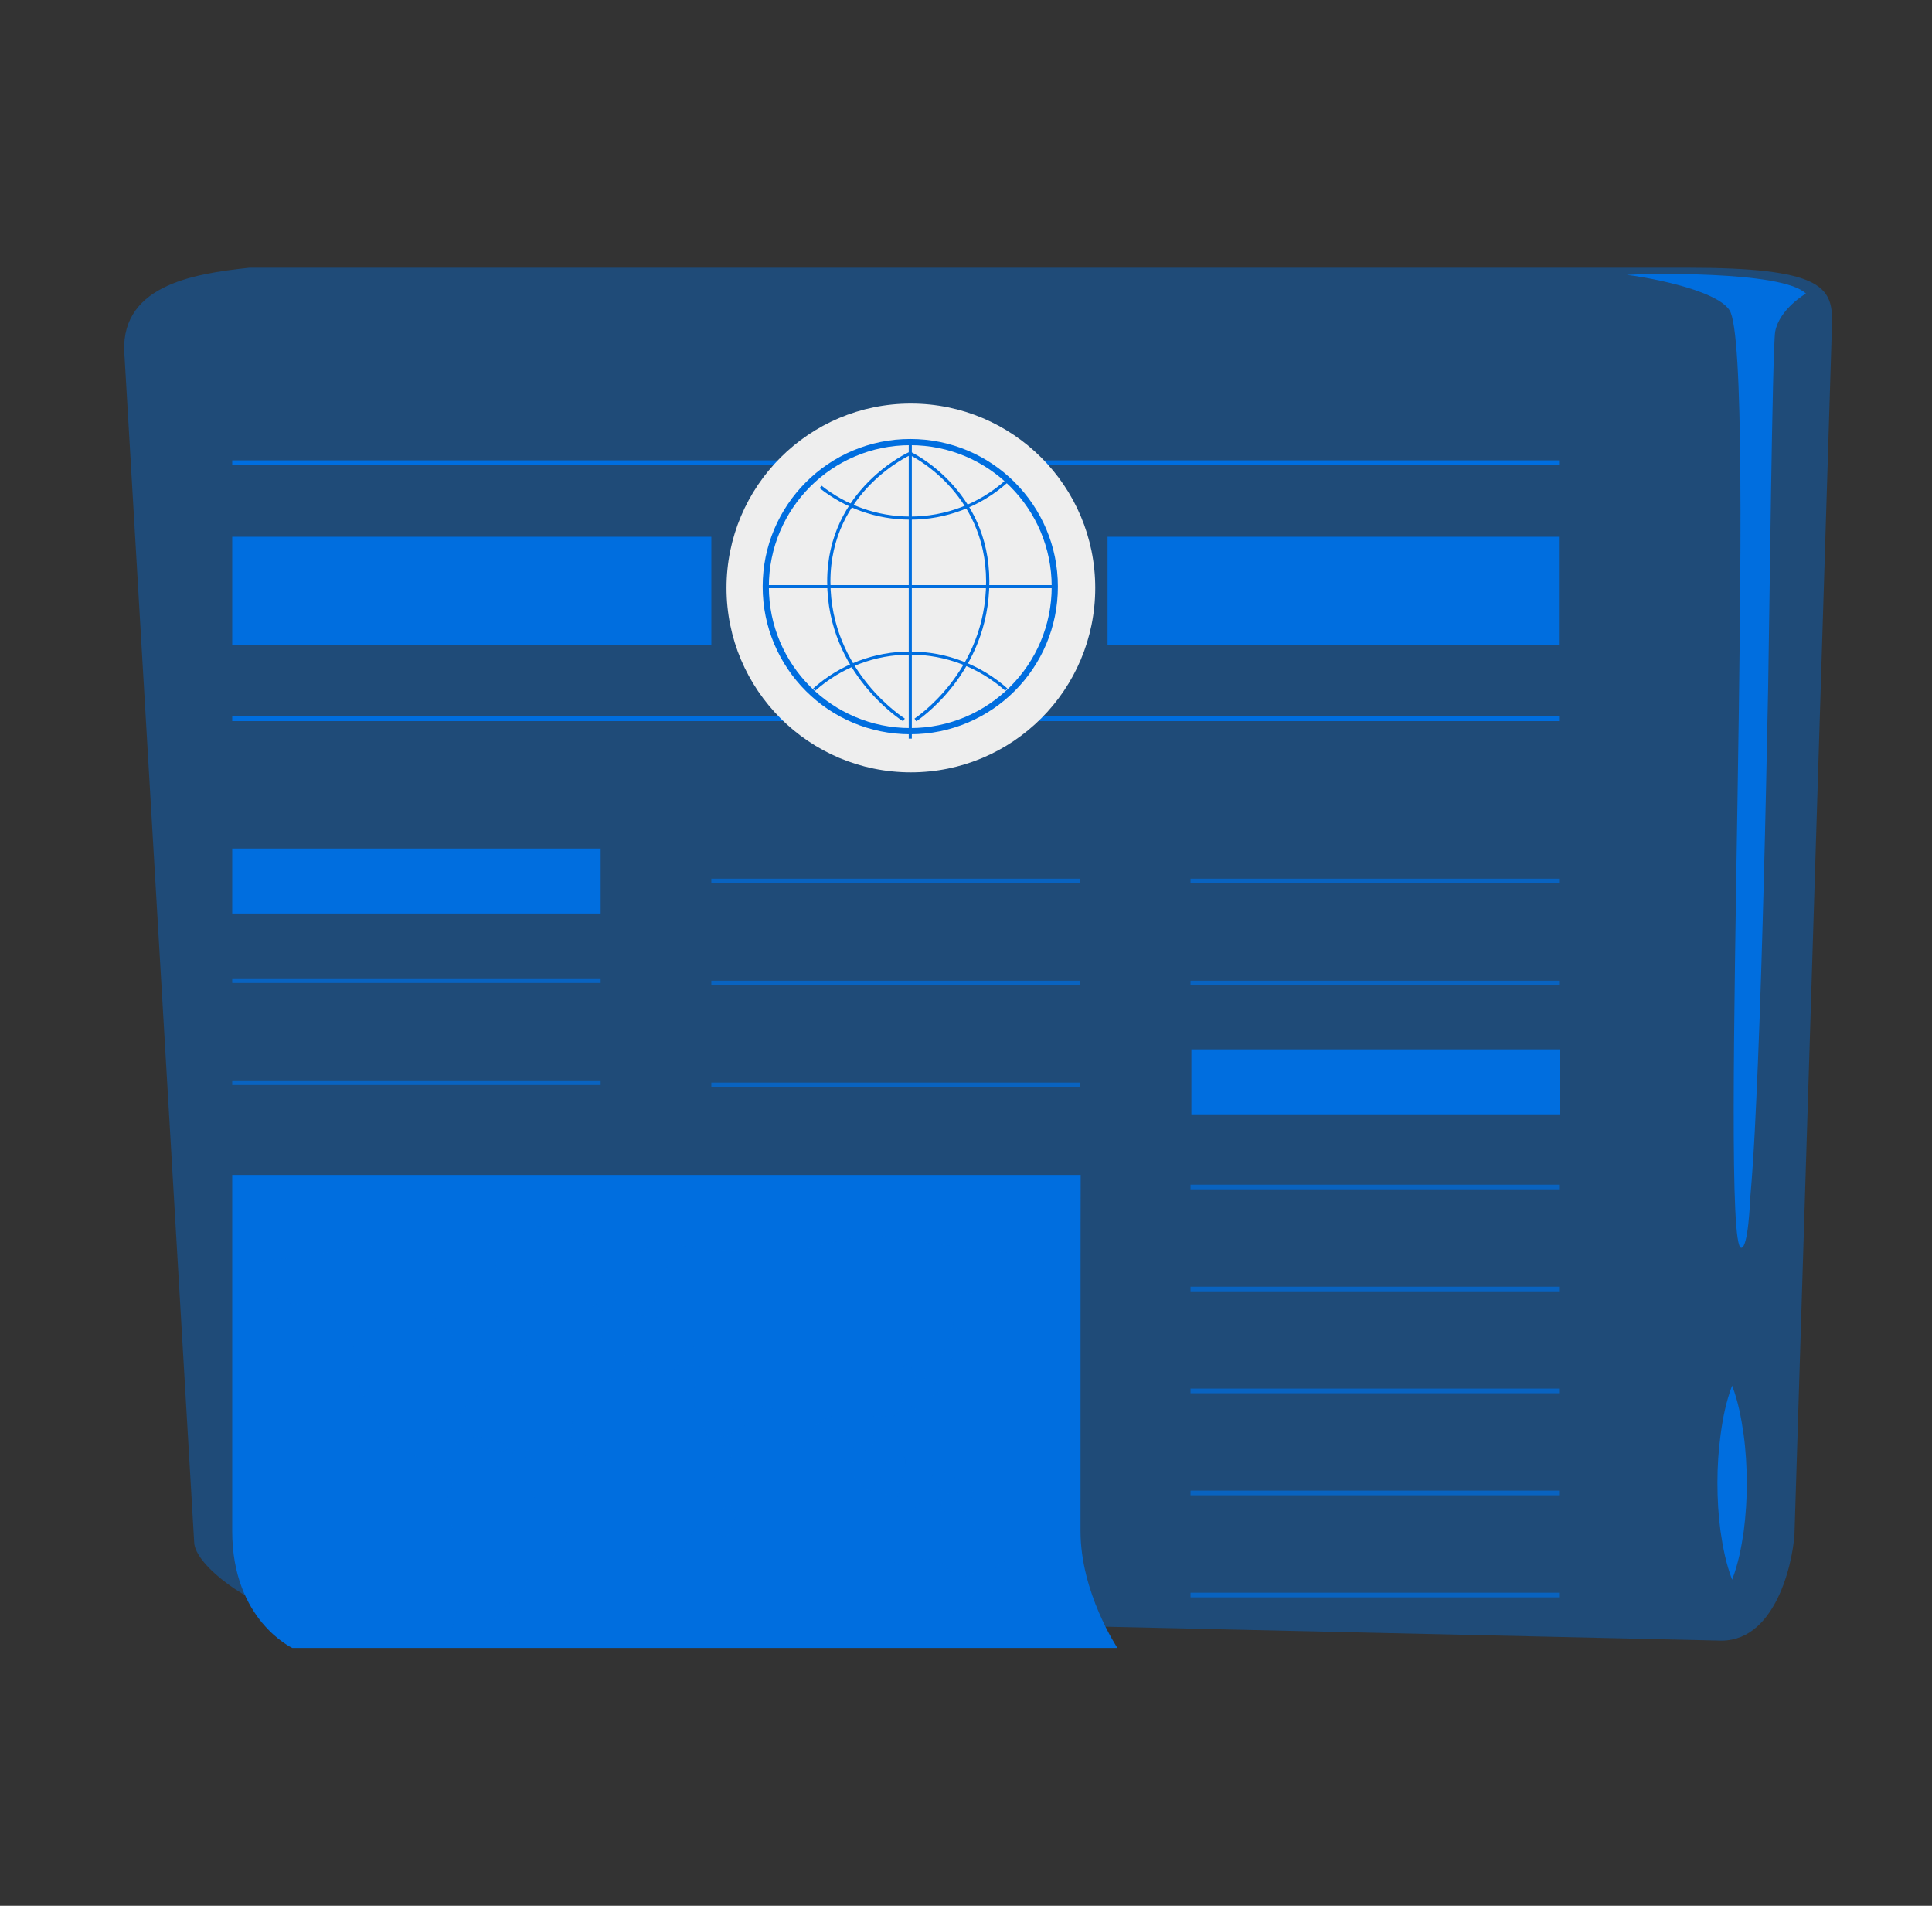 <svg width="73" height="72" viewBox="0 0 73 72" fill="none" xmlns="http://www.w3.org/2000/svg">
<rect x="0" y="0" width="73" height="72" fill="#333333" stroke="none"/>
<path d="M65.043 61.982L10.575 60.749C9.653 60.749 7.336 59.171 7.336 58.249L4.709 13.524C4.431 10.813 7.219 10.347 9.43 10.113H63.766C68.771 10.113 69.226 10.824 69.226 12.119L67.81 57.765C67.815 58.688 67.215 61.982 65.043 61.982Z" fill="#006EDF" fill-opacity="0.4"/>
<path d="M67.076 12.523C67.237 11.668 68.237 11.09 68.237 11.09C67.337 10.207 62.026 10.34 61.465 10.384C61.976 10.434 64.809 10.901 65.348 11.717C66.448 13.373 64.915 47.143 65.792 47.143C66.059 47.143 66.126 45.365 66.137 45.204C66.281 43.543 66.348 41.877 66.42 40.21C66.514 37.938 66.581 35.666 66.642 33.388C66.709 30.916 66.759 28.444 66.809 25.972C66.853 23.717 66.965 13.145 67.076 12.523ZM65.448 52.348C65.681 52.959 65.792 53.57 65.881 54.181C65.965 54.792 65.998 55.403 66.004 56.014C66.004 56.625 65.965 57.236 65.887 57.847C65.798 58.459 65.681 59.07 65.448 59.681C65.215 59.07 65.098 58.459 65.009 57.847C64.926 57.236 64.892 56.625 64.892 56.014C64.892 55.403 64.931 54.792 65.015 54.181C65.098 53.57 65.215 52.959 65.448 52.348Z" fill="#006EDF"/>
<path opacity="0.7" d="M8.774 37.049H22.695M8.774 40.904H22.695M26.878 33.283H40.8M26.878 37.138H40.8M26.878 40.988H40.8" stroke="#006EDF" stroke-width="0.175" stroke-miterlimit="10"/>
<path d="M8.774 17.479H58.909M8.774 27.156H58.909" stroke="#006EDF" stroke-width="0.175" stroke-miterlimit="10" stroke-linejoin="round"/>
<path opacity="0.7" d="M44.983 33.283H58.91M44.983 37.138H58.91M44.983 44.843H58.91M44.983 48.698H58.91M44.983 52.548H58.91M44.983 56.403H58.91M44.983 60.259H58.91" stroke="#006EDF" stroke-width="0.175" stroke-miterlimit="10"/>
<path d="M8.774 20.279H26.878V24.367H8.774V20.279ZM41.849 20.279H58.904V24.367H41.849V20.279ZM45.016 39.644H58.937V42.099H45.016V39.644Z" fill="#006EDF"/>
<path opacity="0.2" d="M9.746 61.126L9.741 61.131C9.83 61.248 9.919 61.359 10.008 61.459L9.746 61.126Z" fill="#006EDF"/>
<path d="M8.774 32.056H22.695V34.511H8.774V32.056Z" fill="#006EDF"/>
<path d="M40.827 57.848C40.827 60.17 42.222 62.259 42.222 62.259H11.046C11.046 62.259 8.774 61.209 8.774 57.848V44.388H40.833C40.827 44.388 40.827 56.037 40.827 57.848Z" fill="#006EDF"/>
<g opacity="0.24">
<path d="M37.872 59.031C37.85 59.042 37.384 59.392 37.489 59.608C37.589 59.825 37.672 60.236 37.889 59.947C38.106 59.664 38.184 58.825 37.872 59.031ZM37.15 59.781C36.756 60.569 35.128 61.331 36.595 60.825C37.656 60.464 37.567 60.025 37.434 59.814C37.373 59.714 37.2 59.675 37.15 59.781ZM18.029 61.847L19.707 60.086C19.846 59.942 19.929 59.753 19.946 59.553L19.951 59.503C19.96 59.406 19.998 59.313 20.062 59.239C20.126 59.166 20.212 59.114 20.307 59.092L20.629 59.02C20.757 58.992 20.863 58.908 20.924 58.797L21.468 57.809C21.59 57.581 21.501 57.297 21.268 57.186L20.474 56.803C20.386 56.761 20.307 56.702 20.243 56.628C20.179 56.554 20.131 56.468 20.102 56.375C20.057 56.231 19.963 56.103 19.84 56.014L19.435 55.714C19.179 55.525 18.885 55.409 18.574 55.364L18.002 55.286C17.768 55.253 17.541 55.364 17.418 55.564C17.374 55.636 17.291 55.675 17.207 55.664L17.185 55.659C17.137 55.654 17.093 55.632 17.059 55.597C17.026 55.563 17.005 55.518 17.002 55.47L16.974 55.214C16.967 55.163 16.942 55.115 16.904 55.081C16.865 55.046 16.815 55.026 16.763 55.025C16.618 55.025 16.513 54.881 16.563 54.742L16.585 54.67C16.593 54.648 16.595 54.624 16.593 54.601C16.59 54.578 16.581 54.556 16.569 54.536C16.556 54.517 16.538 54.501 16.518 54.489C16.498 54.478 16.475 54.471 16.452 54.47L16.279 54.459C16.247 54.456 16.215 54.46 16.184 54.471C16.154 54.481 16.125 54.498 16.102 54.52C15.985 54.626 15.802 54.598 15.73 54.459L15.719 54.442C15.699 54.411 15.688 54.375 15.686 54.338C15.684 54.301 15.691 54.264 15.707 54.231L15.791 54.031C15.874 53.831 16.052 53.692 16.263 53.659L16.546 53.614C16.707 53.592 16.857 53.687 16.907 53.842V53.848C16.952 53.998 17.102 54.092 17.252 54.07C17.329 54.059 17.391 53.987 17.385 53.909L17.357 53.47C17.357 53.431 17.368 53.392 17.391 53.364L17.402 53.353C17.89 52.764 18.513 52.303 19.213 52.009L19.629 51.837C19.885 51.731 20.002 51.437 19.89 51.181L19.379 49.998C19.368 49.972 19.351 49.949 19.33 49.931C19.309 49.912 19.285 49.898 19.258 49.889C19.231 49.881 19.203 49.879 19.175 49.882C19.147 49.885 19.12 49.895 19.096 49.909C18.996 49.976 18.863 49.937 18.813 49.826L18.613 49.404C18.578 49.33 18.523 49.267 18.454 49.222C18.386 49.178 18.306 49.154 18.224 49.154H18.191C17.968 49.154 17.785 49.32 17.763 49.542L17.663 50.548C17.659 50.587 17.644 50.624 17.62 50.654C17.597 50.685 17.564 50.709 17.528 50.722C17.491 50.735 17.452 50.738 17.414 50.73C17.376 50.722 17.341 50.703 17.313 50.676L16.435 49.787C16.386 49.736 16.353 49.673 16.34 49.603C16.327 49.534 16.335 49.463 16.363 49.398C16.502 49.081 16.785 48.859 17.124 48.798L17.274 48.77C17.541 48.726 17.724 48.481 17.702 48.215L17.657 47.637C17.653 47.578 17.636 47.521 17.608 47.469C17.58 47.417 17.541 47.372 17.495 47.336C17.448 47.3 17.395 47.274 17.338 47.26C17.28 47.245 17.221 47.243 17.163 47.254L15.757 47.487C15.224 47.576 14.68 47.47 14.219 47.193L13.752 46.909C13.697 46.877 13.635 46.858 13.571 46.855C13.507 46.852 13.443 46.865 13.385 46.893C13.28 46.943 13.146 46.937 13.057 47.009C12.43 47.532 10.13 47.593 10.008 47.604C9.947 47.609 9.897 47.648 9.874 47.704L9.797 47.904C9.763 47.993 9.819 48.093 9.913 48.109C10.03 48.132 10.074 48.27 10.002 48.359L9.797 48.604C9.752 48.659 9.78 48.742 9.841 48.77L10.658 49.142C10.941 49.27 11.247 49.309 11.558 49.276C11.719 49.259 11.885 49.292 12.035 49.381L12.108 49.426C12.452 49.631 12.741 49.909 12.963 50.242L13.207 50.615C13.385 50.887 13.485 51.198 13.502 51.52L13.524 51.998C13.535 52.253 13.613 52.503 13.741 52.726L14.696 54.359C14.83 54.592 15.041 54.77 15.296 54.864L16.285 55.236C16.313 55.248 16.335 55.264 16.352 55.286L16.757 55.825C16.785 55.864 16.829 55.892 16.88 55.903L16.93 55.914C17.074 55.948 17.141 56.114 17.063 56.236L17.035 56.275C16.913 56.47 16.868 56.703 16.918 56.931L17.068 57.631C17.118 57.859 17.235 58.07 17.402 58.231L17.546 58.37C17.752 58.564 17.829 58.858 17.752 59.125L17.052 61.592C16.996 61.792 17.002 62.008 17.068 62.203L17.074 62.214H17.89C17.868 62.108 17.918 61.964 18.029 61.847ZM22.062 46.648L20.679 46.387C20.568 46.337 20.424 46.315 20.274 46.326L19.724 46.365C19.574 46.376 19.44 46.42 19.368 46.482L18.363 47.115C18.268 47.193 18.279 47.293 18.385 47.365L18.679 47.57C18.763 47.632 18.791 47.704 18.746 47.776C18.685 47.87 18.757 47.976 18.924 48.037L19.068 48.087C19.201 48.132 19.274 48.209 19.268 48.287L19.252 48.548C19.24 48.704 19.535 48.82 19.846 48.787L20.09 48.759C20.252 48.742 20.385 48.687 20.446 48.615L22.19 46.909C22.251 46.815 22.201 46.715 22.062 46.648ZM22.773 48.187C22.738 48.139 22.685 48.106 22.625 48.097C22.566 48.087 22.506 48.102 22.457 48.137L22.346 48.215C22.268 48.27 22.224 48.37 22.24 48.465L22.262 48.62C22.268 48.643 22.262 48.659 22.251 48.676L22.129 48.909C22.051 49.059 22.101 49.242 22.24 49.331L22.29 49.365C22.34 49.398 22.401 49.376 22.424 49.326C22.462 49.237 22.601 49.259 22.601 49.359C22.607 49.47 22.724 49.542 22.823 49.492L23.046 49.387C23.129 49.348 23.196 49.281 23.235 49.198C23.268 49.13 23.282 49.054 23.276 48.979C23.269 48.903 23.241 48.831 23.196 48.77L22.773 48.187Z" fill="#006EDF"/>
<path d="M39.439 47.743C39.411 47.664 39.362 47.596 39.297 47.544C39.232 47.492 39.154 47.459 39.072 47.448L35.233 46.981L33.078 46.665C32.945 46.643 32.806 46.643 32.667 46.654L30.439 47.181C30.156 47.248 29.862 47.282 29.573 47.276L26.895 47.226C26.779 47.237 26.656 47.231 26.54 47.209L25.134 46.937C25.006 46.915 24.873 46.931 24.762 46.987L24.318 47.204C24.184 47.27 24.084 47.387 24.04 47.532L23.956 47.82C23.907 47.987 23.801 48.12 23.668 48.231C23.562 48.32 23.501 48.454 23.506 48.598L23.518 48.92C23.523 48.992 23.568 49.054 23.634 49.076C23.69 49.093 23.751 49.081 23.801 49.042L23.94 48.937C24.012 48.881 24.095 48.909 24.118 48.976L24.184 49.159C24.245 49.337 24.451 49.42 24.617 49.337C24.64 49.326 24.656 49.304 24.668 49.281L24.823 48.854C24.873 48.715 24.851 48.548 24.74 48.459C24.695 48.42 24.679 48.359 24.712 48.304L25.09 47.62C25.106 47.587 25.145 47.576 25.179 47.593L25.223 47.609C25.256 47.626 25.273 47.665 25.262 47.698L25.134 48.054C25.123 48.081 25.101 48.104 25.073 48.115L25.062 48.12C25.006 48.143 24.979 48.209 25.001 48.265L25.04 48.343C25.123 48.515 25.301 48.626 25.49 48.615C25.512 48.615 25.534 48.62 25.556 48.631L25.573 48.642C25.656 48.698 25.629 48.82 25.534 48.837L25.384 48.865C25.345 48.87 25.317 48.898 25.301 48.931L25.267 49.02C25.251 49.059 25.262 49.109 25.295 49.137L25.367 49.204C25.39 49.226 25.395 49.259 25.379 49.292C25.362 49.326 25.317 49.337 25.284 49.32L25.184 49.265C25.171 49.258 25.156 49.254 25.141 49.253C25.126 49.252 25.111 49.254 25.097 49.26C25.083 49.265 25.07 49.273 25.059 49.283C25.049 49.294 25.04 49.306 25.034 49.32L24.879 49.704C24.862 49.748 24.817 49.776 24.767 49.77L24.179 49.704C24.156 49.7 24.135 49.691 24.116 49.678C24.098 49.664 24.083 49.646 24.073 49.626L24.034 49.526C24.001 49.448 23.912 49.415 23.845 49.459C23.795 49.492 23.779 49.554 23.795 49.604C23.829 49.704 23.751 49.809 23.645 49.809H23.601C23.523 49.809 23.456 49.865 23.445 49.937C23.423 50.059 23.34 50.165 23.223 50.209L22.895 50.342C22.762 50.398 22.701 50.553 22.768 50.681L22.851 50.853C22.923 51.004 22.807 51.176 22.64 51.159C22.407 51.131 22.207 51.32 22.195 51.553L22.19 51.62C22.184 51.764 22.279 51.881 22.407 51.898L22.651 51.937C22.829 51.965 23.007 51.887 23.101 51.731L23.273 51.465C23.351 51.348 23.462 51.254 23.595 51.203L23.657 51.181C23.812 51.12 23.984 51.17 24.084 51.303L24.306 51.603C24.362 51.676 24.456 51.726 24.545 51.709C24.712 51.687 24.734 51.52 24.64 51.448L24.34 51.215C24.284 51.176 24.279 51.087 24.351 51.037C24.401 50.998 24.473 51.004 24.518 51.048L24.734 51.231C24.845 51.326 24.89 51.476 24.856 51.62C24.851 51.653 24.856 51.687 24.884 51.715L25.079 51.92C25.134 51.981 25.234 51.959 25.256 51.876L25.29 51.753C25.306 51.698 25.384 51.709 25.44 51.731C25.479 51.742 25.517 51.731 25.54 51.698C25.584 51.631 25.623 51.565 25.656 51.492C25.662 51.479 25.663 51.464 25.661 51.449C25.659 51.435 25.654 51.421 25.645 51.409L25.612 51.37C25.579 51.331 25.579 51.281 25.606 51.237L25.895 50.831C25.923 50.787 25.984 50.776 26.029 50.798C26.267 50.92 26.956 51.265 26.973 51.276C26.995 51.287 26.823 51.62 26.823 51.631C26.823 51.642 26.273 51.592 25.968 51.565C25.946 51.562 25.924 51.565 25.904 51.572C25.883 51.58 25.865 51.593 25.851 51.609C25.779 51.692 25.718 51.781 25.662 51.876C25.64 51.914 25.64 51.965 25.662 52.003L25.684 52.037C25.701 52.065 25.734 52.087 25.767 52.087L26.195 52.12C26.267 52.126 26.312 52.198 26.29 52.264L26.167 52.603C26.151 52.659 26.09 52.687 26.04 52.67L25.156 52.414C25.117 52.403 25.073 52.414 25.045 52.448L24.834 52.731C24.795 52.776 24.734 52.781 24.684 52.748L24.195 52.376C24.129 52.326 24.101 52.248 24.095 52.164C24.095 52.133 24.087 52.101 24.073 52.072C24.059 52.043 24.039 52.018 24.014 51.998C23.989 51.978 23.96 51.963 23.929 51.956C23.898 51.948 23.866 51.947 23.834 51.953L23.007 52.109C22.684 52.17 22.395 52.337 22.184 52.581L22.062 52.72C21.812 53.009 21.657 53.376 21.618 53.759L21.59 54.053C21.568 54.309 21.662 54.564 21.851 54.736L22.207 55.064C22.351 55.198 22.546 55.27 22.74 55.264L23.506 55.231C23.723 55.22 23.923 55.364 23.979 55.575L24.168 56.253C24.223 56.442 24.234 56.648 24.201 56.842L24.19 56.92C24.151 57.175 24.173 57.442 24.268 57.686L24.662 58.725C24.729 58.897 24.912 58.997 25.095 58.947L25.229 58.914C25.501 58.842 25.734 58.664 25.873 58.42L26.306 57.659C26.401 57.492 26.506 57.336 26.651 57.203C26.74 57.12 26.795 57.003 26.801 56.881L26.828 56.297C26.806 56.098 26.884 55.898 27.034 55.759L27.373 55.442C27.512 55.314 27.606 55.142 27.645 54.959L27.684 54.781C27.712 54.642 27.573 54.525 27.445 54.581C27.19 54.692 26.901 54.609 26.79 54.359L26.234 53.131C26.227 53.115 26.223 53.097 26.224 53.08C26.226 53.062 26.231 53.045 26.241 53.03C26.25 53.016 26.263 53.003 26.278 52.995C26.294 52.986 26.311 52.981 26.328 52.981C26.367 52.981 26.406 53.003 26.423 53.037L26.94 54.031C27.056 54.259 27.34 54.337 27.556 54.209L28.217 53.82C28.423 53.703 28.073 53.203 27.989 53.259L27.895 53.325C27.84 53.364 27.767 53.342 27.739 53.281L27.59 52.942C27.575 52.912 27.569 52.877 27.574 52.843C27.579 52.81 27.594 52.778 27.617 52.753C27.678 52.687 27.778 52.687 27.845 52.742C28.028 52.903 28.234 53.031 28.473 53.07L29.051 53.164C29.151 53.181 29.239 53.231 29.301 53.309L29.601 53.664C29.689 53.77 29.762 53.898 29.8 54.031L29.989 54.631C30.034 54.77 30.206 54.82 30.317 54.725L30.423 54.636C30.462 54.603 30.489 54.553 30.495 54.503L30.506 54.403C30.528 54.181 30.651 53.975 30.834 53.842L31.284 53.52C31.339 53.481 31.417 53.503 31.445 53.564L31.689 54.12C31.717 54.187 31.795 54.209 31.861 54.187C31.934 54.159 32.017 54.209 32.023 54.287L32.089 54.825C32.089 54.831 32.095 54.842 32.095 54.848L32.261 55.181C32.295 55.242 32.223 55.309 32.161 55.275L31.861 55.098C31.848 55.09 31.833 55.086 31.818 55.088C31.803 55.09 31.789 55.098 31.778 55.109L31.767 55.12C31.739 55.148 31.739 55.187 31.762 55.214L32.572 56.131C32.661 56.231 32.778 56.297 32.906 56.325L33.934 56.559C33.961 56.564 33.989 56.553 34.006 56.531V56.525C34.033 56.486 34.011 56.431 33.967 56.42L33.222 56.186C33.006 56.12 32.839 55.937 32.795 55.714L32.728 55.409C32.711 55.32 32.672 55.242 32.611 55.175C32.478 55.025 32.245 54.748 32.25 54.736C32.256 54.731 32.256 54.67 32.261 54.598C32.267 54.503 32.384 54.459 32.45 54.531L32.661 54.77C32.706 54.82 32.784 54.82 32.822 54.764L32.995 54.553C33.035 54.505 33.059 54.444 33.061 54.38C33.063 54.317 33.044 54.254 33.006 54.203L32.878 54.031C32.833 53.969 32.809 53.893 32.81 53.816C32.811 53.739 32.837 53.664 32.884 53.603C32.934 53.537 33.017 53.503 33.1 53.503L33.628 53.52C33.761 53.526 33.884 53.448 33.939 53.325L34.117 52.926C34.189 52.759 34.189 52.57 34.117 52.409L33.906 51.937C33.889 51.892 33.895 51.842 33.934 51.815L34.206 51.576C34.25 51.537 34.317 51.542 34.356 51.587L34.522 51.77C34.533 51.787 34.545 51.803 34.55 51.82L34.622 52.17C34.639 52.253 34.739 52.281 34.8 52.226L34.956 52.076C34.969 52.062 34.979 52.045 34.984 52.027C34.989 52.008 34.989 51.989 34.983 51.97L34.889 51.614C34.878 51.581 34.889 51.542 34.917 51.514L35.172 51.248C35.189 51.226 35.217 51.215 35.245 51.215L35.556 51.192C35.576 51.19 35.596 51.182 35.613 51.169C35.629 51.157 35.642 51.139 35.65 51.12L36.022 49.981C36.061 49.859 36.022 49.731 35.917 49.654L35.761 49.537C35.706 49.498 35.706 49.42 35.756 49.376L36.056 49.098C36.228 48.943 36.456 48.859 36.683 48.865L36.8 48.87C36.978 48.876 37.15 48.815 37.289 48.709L37.483 48.559C37.644 48.431 37.839 48.359 38.044 48.354H38.128C38.161 48.354 38.178 48.392 38.156 48.415L37.467 49.259C37.4 49.342 37.368 49.448 37.378 49.554L37.394 49.776C37.406 49.915 37.583 49.97 37.667 49.859L38.111 49.315C38.128 49.292 38.139 49.259 38.133 49.231L38.111 49.081C38.089 48.948 38.183 48.826 38.311 48.809L38.733 48.748C38.789 48.742 38.839 48.72 38.883 48.693L39.444 48.32C39.539 48.259 39.578 48.137 39.539 48.032L39.439 47.743ZM28.006 51.903C28.001 51.965 27.945 52.009 27.884 51.998L27.578 51.948C27.563 51.946 27.549 51.94 27.536 51.931C27.523 51.922 27.512 51.911 27.504 51.898C27.496 51.885 27.491 51.87 27.49 51.855C27.488 51.839 27.49 51.824 27.495 51.809L27.567 51.587C27.578 51.559 27.573 51.531 27.562 51.503L27.367 51.131C27.354 51.107 27.35 51.078 27.358 51.051C27.365 51.024 27.382 51.001 27.406 50.987L27.834 50.742C27.895 50.709 27.973 50.742 27.989 50.809L28.006 50.865C28.017 50.915 27.995 50.965 27.951 50.987L27.862 51.037C27.801 51.07 27.784 51.148 27.828 51.198C27.906 51.292 28.012 51.42 28.028 51.448C28.04 51.481 28.017 51.748 28.006 51.903Z" fill="#006EDF"/>
<path d="M36.295 50.769L36.356 50.358C36.372 50.264 36.295 50.175 36.2 50.169C36.161 50.169 36.128 50.197 36.128 50.236L36.084 50.936C36.078 51.031 36.056 51.125 36.011 51.214L35.756 51.78C35.689 51.925 35.589 52.053 35.467 52.153L35.117 52.43C35.1 52.446 35.09 52.468 35.089 52.492L35.106 52.703C35.111 52.758 35.167 52.786 35.211 52.758L35.928 52.308C35.997 52.265 36.054 52.206 36.094 52.135C36.134 52.064 36.155 51.984 36.156 51.903C36.161 51.719 36.167 51.497 36.195 51.464C36.217 51.431 36.317 51.347 36.406 51.281C36.483 51.219 36.483 51.103 36.406 51.036C36.366 51.005 36.335 50.964 36.315 50.917C36.296 50.871 36.289 50.82 36.295 50.769ZM34.567 53.164C34.564 53.148 34.556 53.134 34.544 53.124C34.532 53.113 34.516 53.108 34.5 53.108H34.472C34.445 53.108 34.422 53.125 34.411 53.147L34.328 53.308C34.289 53.386 34.289 53.48 34.334 53.553L34.45 53.741H34.523L34.511 53.664C34.504 53.603 34.519 53.541 34.556 53.491C34.595 53.436 34.611 53.369 34.595 53.303L34.567 53.164ZM34.1 54.975C34.079 54.967 34.056 54.964 34.032 54.966C34.01 54.968 33.987 54.975 33.967 54.986L33.256 55.38C33.184 55.419 33.15 55.508 33.184 55.586L33.273 55.791C33.295 55.841 33.334 55.875 33.384 55.886L33.839 55.991C33.945 56.019 34.056 55.952 34.084 55.841L34.2 55.358C34.206 55.347 34.206 55.33 34.206 55.319V55.125C34.206 55.058 34.161 54.997 34.1 54.975ZM36.517 56.036L35.695 55.652C35.645 55.63 35.589 55.619 35.534 55.63L35.339 55.658C35.222 55.675 35.172 55.813 35.25 55.902L35.611 56.319C35.684 56.402 35.789 56.447 35.9 56.436L36.145 56.419C36.161 56.419 36.178 56.413 36.189 56.402C36.272 56.319 36.411 56.319 36.5 56.397L36.795 56.658L36.817 56.547L36.711 56.247C36.675 56.155 36.605 56.08 36.517 56.036ZM36.706 57.502C36.517 57.313 36.367 57.091 36.261 56.847L36.217 56.741C36.211 56.73 36.202 56.72 36.191 56.712C36.181 56.705 36.169 56.699 36.156 56.697H36.106C36.067 56.697 36.028 56.73 36.033 56.769L36.045 56.969C36.05 57.086 35.939 57.175 35.828 57.147L35.572 57.08C35.534 57.069 35.511 57.03 35.523 56.997L35.584 56.763C35.586 56.754 35.586 56.743 35.584 56.733C35.583 56.723 35.579 56.714 35.573 56.705C35.567 56.697 35.56 56.69 35.551 56.684C35.542 56.679 35.533 56.676 35.523 56.675L35.15 56.63C35.091 56.622 35.03 56.628 34.973 56.647C34.916 56.666 34.865 56.699 34.822 56.741L34.289 57.263C34.222 57.33 34.139 57.38 34.045 57.413L33.634 57.552C33.511 57.597 33.439 57.719 33.462 57.847L33.606 58.63C33.611 58.663 33.606 58.697 33.584 58.724C33.545 58.78 33.556 58.858 33.611 58.897L33.767 59.013C33.906 59.119 34.089 59.152 34.261 59.102L34.873 58.913C35 58.874 35.134 58.902 35.239 58.986L35.4 59.113C35.445 59.152 35.511 59.147 35.55 59.102C35.6 59.047 35.695 59.058 35.728 59.124L35.767 59.197C35.834 59.324 35.945 59.419 36.084 59.463L36.289 59.535C36.422 59.58 36.567 59.563 36.684 59.48L36.817 59.391C36.895 59.336 36.95 59.258 36.967 59.163L37.172 58.185C37.184 58.129 37.181 58.071 37.165 58.015C37.148 57.96 37.118 57.91 37.078 57.869L36.706 57.502ZM27.662 56.93C27.629 56.847 27.529 56.819 27.462 56.88L27.262 57.058C27.162 57.147 27.101 57.263 27.079 57.397L27.04 57.652C27.012 57.841 27.145 58.019 27.34 58.041C27.429 58.052 27.517 57.997 27.551 57.913L27.762 57.369C27.784 57.313 27.784 57.247 27.762 57.191L27.662 56.93ZM18.224 54.303C18.102 54.269 17.974 54.264 17.852 54.291C17.663 54.336 17.385 54.408 17.235 54.441C17.185 54.453 17.168 54.514 17.207 54.547L17.246 54.586C17.346 54.691 17.496 54.741 17.64 54.719L17.807 54.691C17.89 54.68 17.974 54.68 18.057 54.691L18.974 54.836C19.029 54.847 19.085 54.819 19.118 54.775L19.168 54.697C19.201 54.647 19.179 54.575 19.118 54.558C18.901 54.502 18.468 54.375 18.224 54.303ZM19.624 54.686C19.568 54.675 19.507 54.702 19.479 54.747L19.385 54.891C19.374 54.902 19.385 54.925 19.396 54.925L20.14 55.125C20.185 55.136 20.235 55.125 20.273 55.097C20.379 55.008 19.863 54.725 19.624 54.686Z" fill="#006EDF"/>
</g>
<path d="M34.417 29.178C38.265 29.178 41.383 26.059 41.383 22.212C41.383 18.364 38.265 15.246 34.417 15.246C30.57 15.246 27.451 18.364 27.451 22.212C27.451 26.059 30.57 29.178 34.417 29.178Z" fill="#EEEEEE"/>
<path d="M34.395 27.623C37.41 27.623 39.855 25.178 39.855 22.162C39.855 19.146 37.41 16.701 34.395 16.701C31.379 16.701 28.934 19.146 28.934 22.162C28.934 25.178 31.379 27.623 34.395 27.623Z" stroke="#006EDF" stroke-width="0.234" stroke-miterlimit="10" stroke-linejoin="round"/>
<path d="M30.767 26.05C31.765 25.16 33.057 24.669 34.395 24.673C35.783 24.673 37.055 25.195 38.022 26.05M38.022 18.195C37.023 19.085 35.732 19.575 34.395 19.573C33.117 19.573 31.939 19.134 31.006 18.395M28.934 22.162H39.855M34.395 16.701V27.906" stroke="#006EDF" stroke-width="0.117" stroke-miterlimit="10" stroke-linejoin="round"/>
<path d="M34.155 27.199C34.155 27.199 31.316 25.427 31.316 21.966C31.316 18.506 34.388 17.128 34.388 17.128C34.388 17.128 37.321 18.506 37.321 21.966C37.321 25.427 34.588 27.199 34.588 27.199" stroke="#006EDF" stroke-width="0.123" stroke-miterlimit="10" stroke-linejoin="round"/>
</svg>
